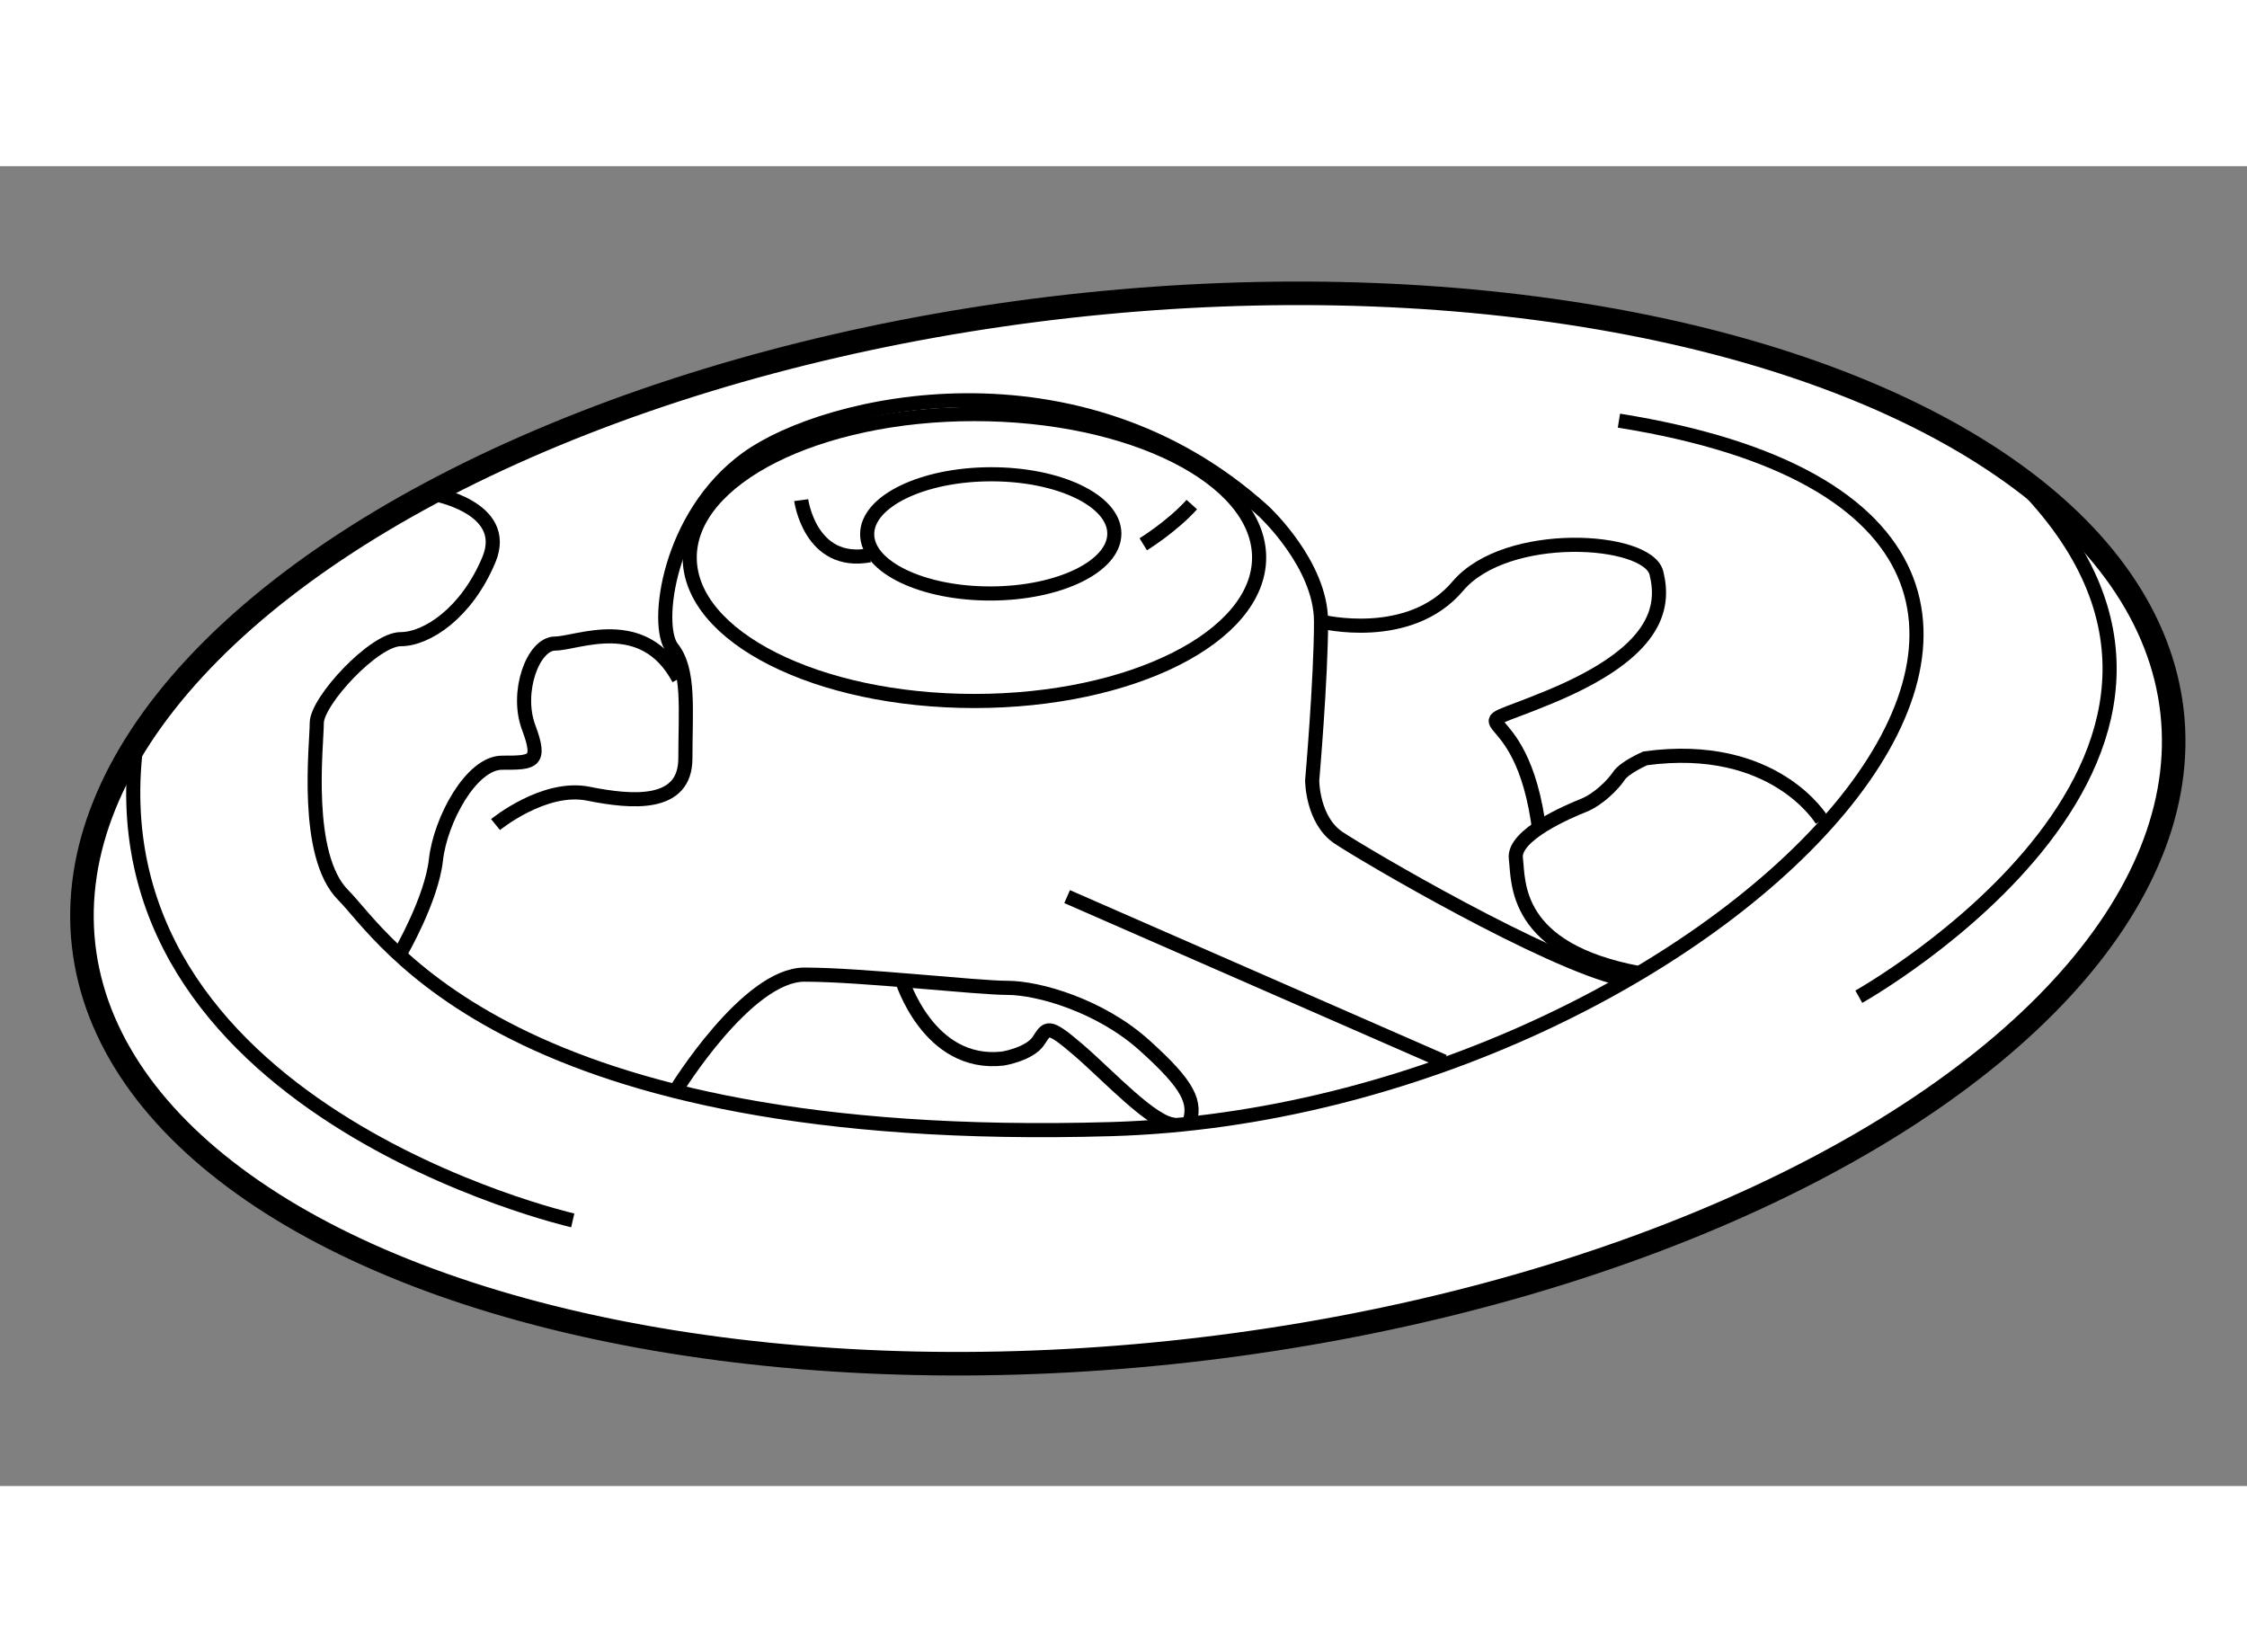 <?xml version="1.0" encoding="utf-8"?>
<!-- Generator: Adobe Illustrator 15.1.0, SVG Export Plug-In . SVG Version: 6.00 Build 0)  -->
<!DOCTYPE svg PUBLIC "-//W3C//DTD SVG 1.1//EN" "http://www.w3.org/Graphics/SVG/1.1/DTD/svg11.dtd">
<svg version="1.1" xmlns="http://www.w3.org/2000/svg" xmlns:xlink="http://www.w3.org/1999/xlink" x="0px" y="0px" width="244.8px"
	 height="180px" viewBox="139.37 76.195 47.725 28.033" enable-background="new 0 0 244.8 180" xml:space="preserve">
	
<rect x="139.37" y="76.195" width="47.725" height="28.033" fill="#808080" stroke="none"/>
	
<g><ellipse transform="matrix(0.994 -0.111 0.111 0.994 -9.001 18.658)" fill="#FFFFFF" stroke="#000000" stroke-width="0.5" cx="163.285" cy="90.271" rx="22.313" ry="11.161"></ellipse><path fill="none" stroke="#000000" stroke-width="0.3" d="M151.535,98.586c0,0-10.375-2.377-9.25-10.251"></path><path fill="none" stroke="#000000" stroke-width="0.3" d="M178.85,93.835c0,0,9.376-5.249,3.25-11.125"></path><path fill="none" stroke="#000000" stroke-width="0.3" d="M148.535,83.147c0,0,1.688,0.281,1.219,1.406s-1.313,1.688-1.875,1.688
			s-1.781,1.313-1.781,1.781s-0.281,2.813,0.563,3.656s3.469,5.344,16.313,4.969s24.844-12.797,10.781-15.047"></path><path fill="none" stroke="#000000" stroke-width="0.3" d="M147.879,92.897c0,0,0.656-1.125,0.75-1.969s0.75-2.063,1.406-2.063
			s0.844,0,0.563-0.75s0.094-1.781,0.563-1.781s1.875-0.656,2.625,0.75"></path><ellipse fill="none" stroke="#000000" stroke-width="0.3" cx="160.066" cy="84.507" rx="6.047" ry="3.047"></ellipse><path fill="none" stroke="#000000" stroke-width="0.3" d="M149.895,90.179c0,0,1.031-0.844,1.969-0.656s2.063,0.281,2.063-0.75
			s0.094-1.875-0.281-2.344s-0.094-2.813,1.594-4.031s7.031-2.438,10.969,1.125c0,0,1.219,1.125,1.219,2.344
			s-0.188,3.375-0.188,3.375s0,0.844,0.563,1.219s4.393,2.625,6.017,3"></path><line fill="none" stroke="#000000" stroke-width="0.3" x1="162.035" y1="91.709" x2="170.037" y2="95.211"></line><path fill="none" stroke="#000000" stroke-width="0.3" d="M164.613,96.554c0.188-0.469,0-0.844-0.938-1.688
			s-2.25-1.219-2.906-1.219s-3.094-0.281-4.313-0.281s-2.719,2.438-2.719,2.438"></path><path fill="none" stroke="#000000" stroke-width="0.3" d="M158.52,93.46c0,0,0.563,1.875,2.156,1.688c0,0,0.563-0.094,0.75-0.375
			s0.188-0.375,0.844,0.188s1.594,1.594,2.063,1.594"></path><path fill="none" stroke="#000000" stroke-width="0.3" d="M167.426,85.866c0,0,1.875,0.469,2.906-0.75s4.031-1.031,4.219-0.281
			s0,1.688-2.25,2.625s-0.609-0.218-0.234,2.875"></path><path fill="none" stroke="#000000" stroke-width="0.3" d="M178.066,90.085c0,0-1-1.688-3.75-1.313c0,0-0.438,0.188-0.563,0.375
			c-0.124,0.188-0.438,0.501-0.75,0.625c-0.312,0.125-1.498,0.625-1.437,1.125s-0.063,1.938,2.625,2.438"></path><ellipse transform="matrix(1 -0.003 0.003 1 -0.234 0.448)" fill="none" stroke="#000000" stroke-width="0.3" cx="160.395" cy="84.038" rx="2.625" ry="1.266"></ellipse><path fill="none" stroke="#000000" stroke-width="0.3" d="M163.652,84.226c0,0,0.609-0.375,1.031-0.844"></path><path fill="none" stroke="#000000" stroke-width="0.3" d="M156.387,83.288c0,0,0.188,1.406,1.453,1.172"></path></g>


</svg>